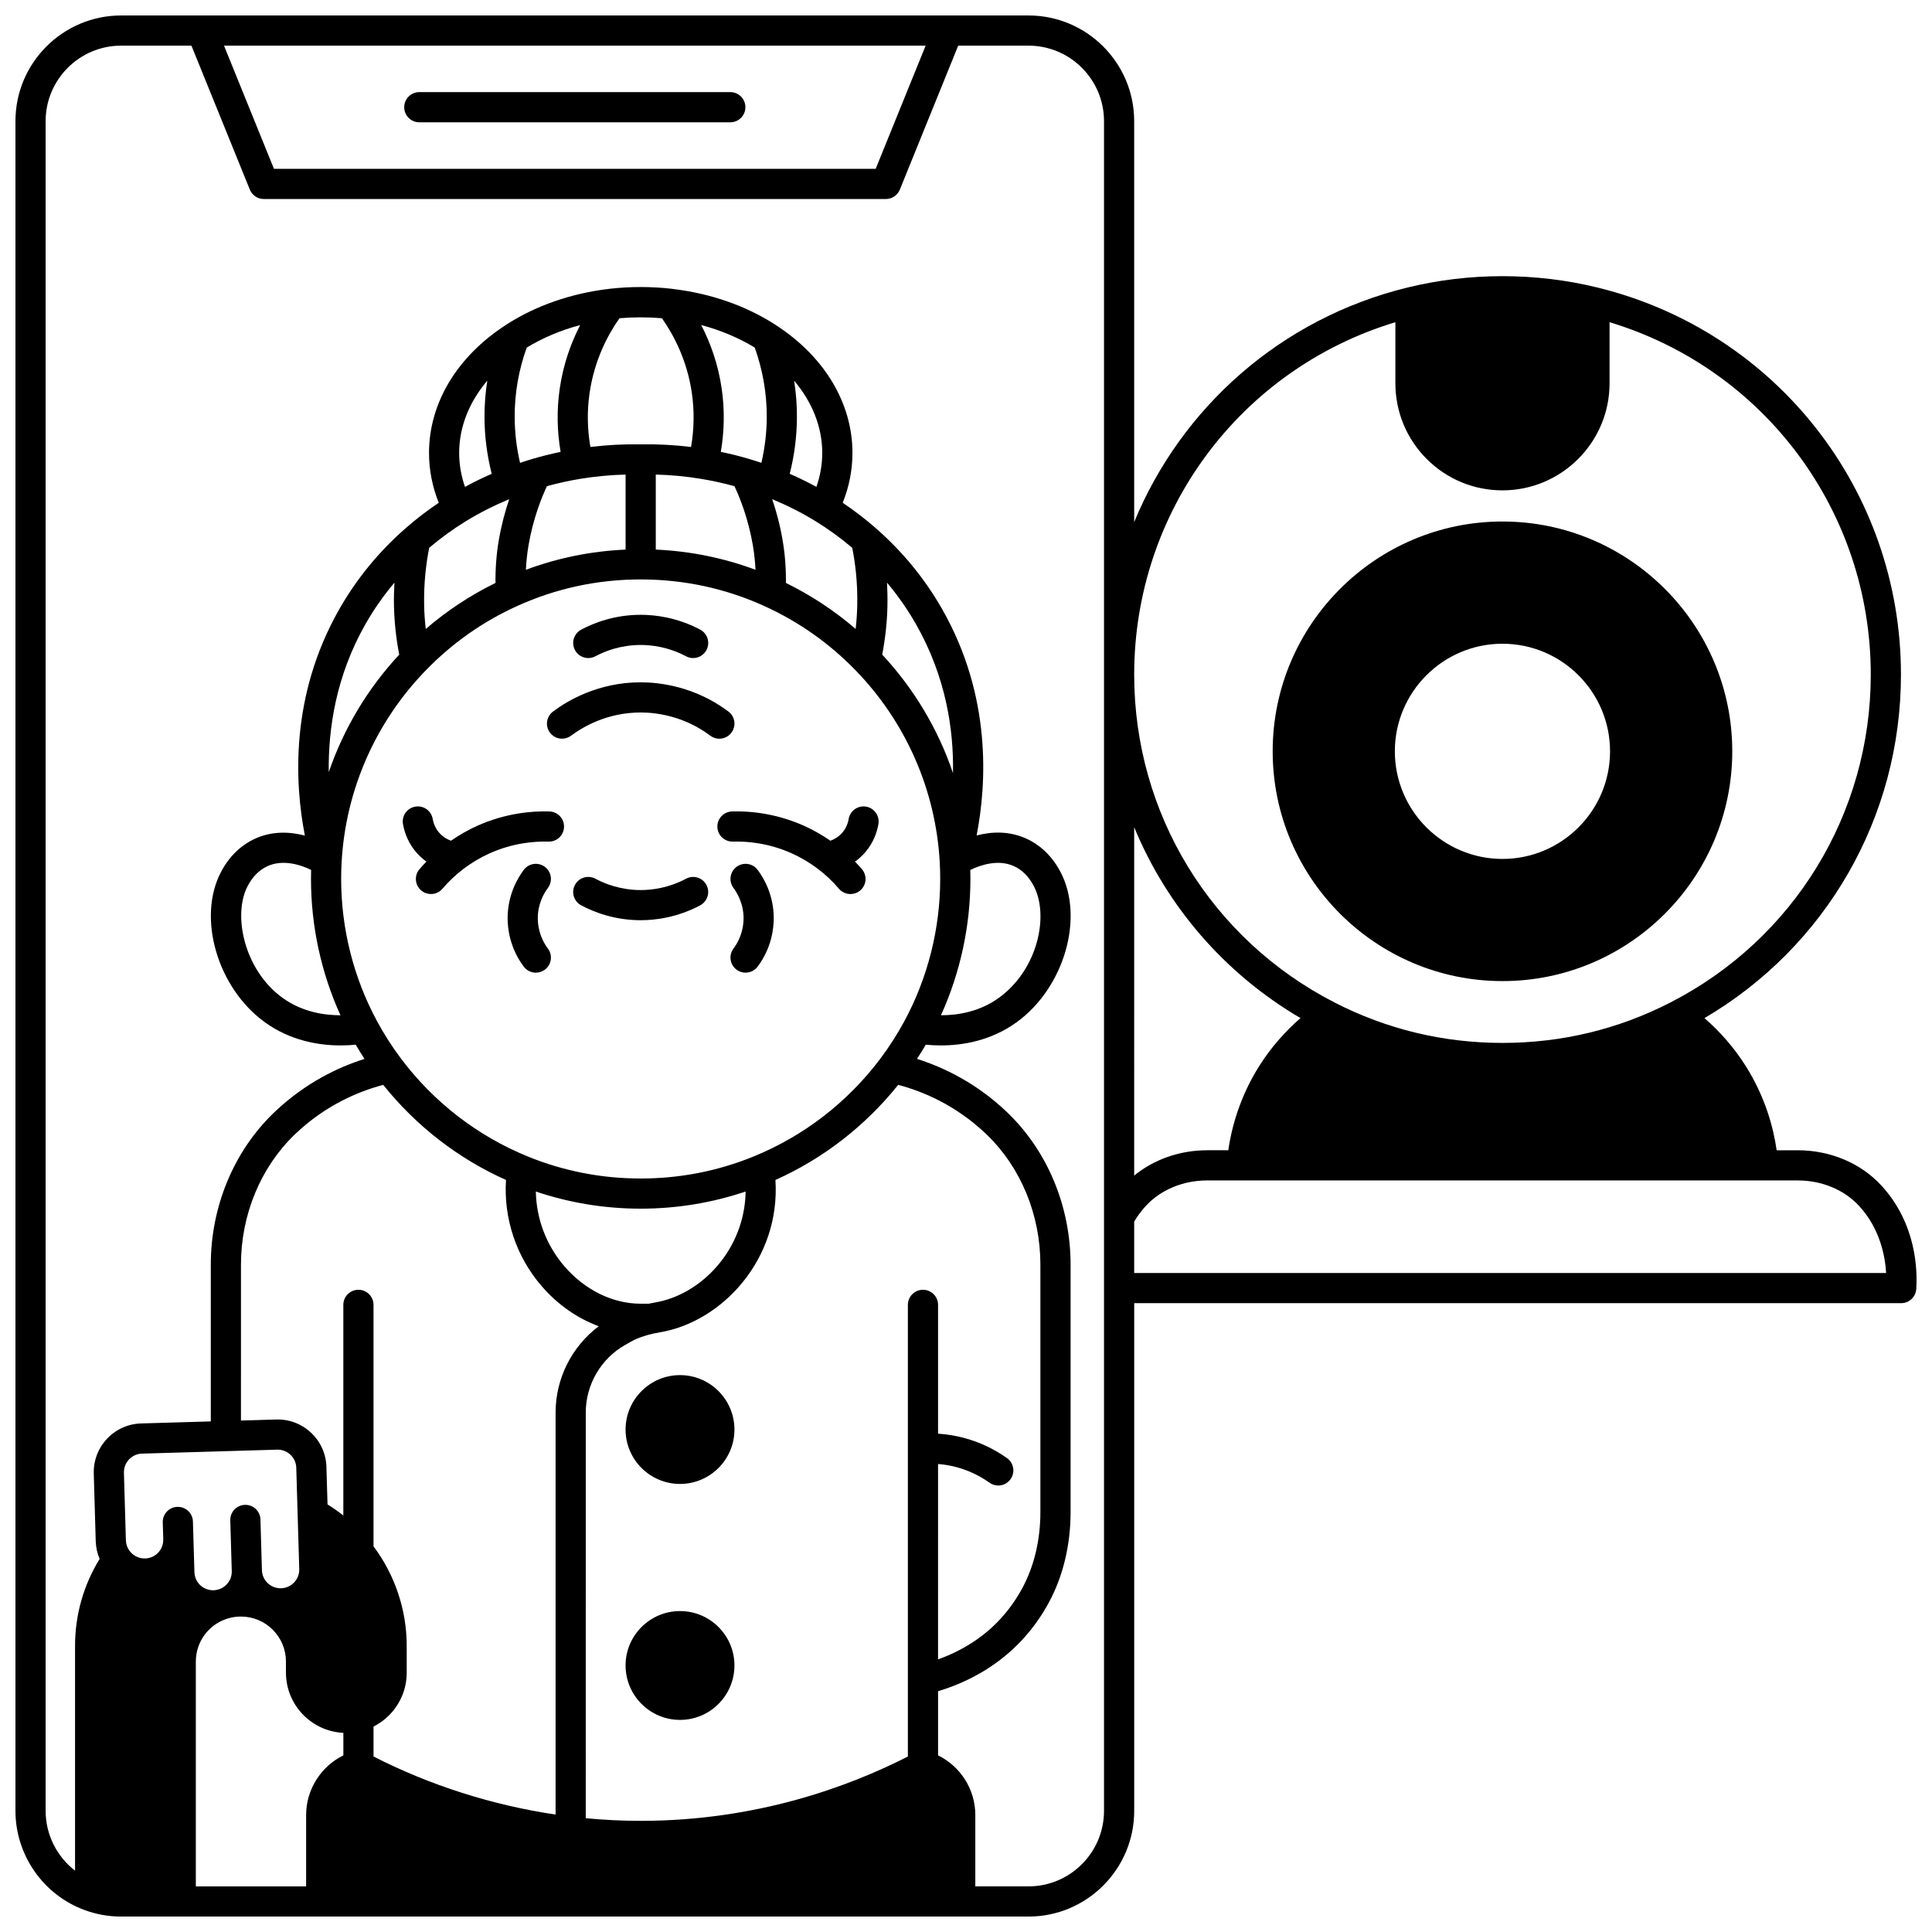 <?xml version="1.0" encoding="UTF-8"?>
<!-- Uploaded to: ICON Repo, www.iconrepo.com, Generator: ICON Repo Mixer Tools -->
<svg width="800px" height="800px" version="1.1" viewBox="144 144 512 512" xmlns="http://www.w3.org/2000/svg">
 <defs>
  <clipPath id="a">
   <path d="m148.09 148.09h503.81v503.81h-503.81z"/>
  </clipPath>
 </defs>
 <path d="m255.12 176.41h82.418c2.207 0 4-1.789 4-4 0-2.207-1.789-4-4-4h-82.418c-2.207 0-4 1.789-4 4 0.004 2.211 1.793 4 4 4z"/>
 <path d="m542.17 404c33.578 0 60.898-27.32 60.898-60.898s-27.32-60.898-60.898-60.898-60.898 27.32-60.898 60.898c0 33.582 27.32 60.898 60.898 60.898zm-28.52-60.895c0-15.719 12.793-28.508 28.52-28.508 15.719 0 28.508 12.789 28.508 28.508 0 15.727-12.789 28.52-28.508 28.52-15.727 0-28.52-12.793-28.52-28.52z"/>
 <g clip-path="url(#a)">
  <path d="m642.66 458.26c-0.016-0.016-0.027-0.031-0.043-0.047-0.043-0.047-0.09-0.098-0.137-0.148-5.453-5.867-13.488-9.234-22.055-9.234h-5.59c-0.895-6.231-3.113-14.336-8.328-22.527-2.945-4.633-6.625-8.867-10.805-12.492 32.266-18.953 52.07-53.285 52.07-91.035 0-48.734-33.004-90.898-80.262-102.54-0.051-0.012-0.102-0.023-0.152-0.035-16.367-4.019-34.008-4.019-50.371 0h-0.004c-0.051 0.012-0.098 0.023-0.148 0.035-33.457 8.238-59.75 31.785-72.266 62.121v-106.25c0.004-15.445-12.562-28.008-28.008-28.008h-21.363-0.027-197.68-0.012-21.375c-15.441 0-28.008 12.562-28.008 28.008v447.79c0 11.738 7.406 22.316 18.414 26.316 3.062 1.125 6.289 1.695 9.598 1.695h240.46c15.445 0 28.008-12.566 28.008-28.008v-134.55h203.26c2.102 0 3.844-1.629 3.988-3.727 0.332-4.856 0.105-17.227-9.164-27.367zm-198.09-95.043c8.637 20.922 23.922 38.758 44.074 50.594-4.18 3.621-7.859 7.856-10.801 12.488-4.328 6.797-7.176 14.52-8.332 22.531h-5.598c-7.238 0-14.098 2.418-19.344 6.711zm69.223-133.83v16.184c0 7.574 2.949 14.699 8.312 20.074 5.367 5.356 12.496 8.305 20.066 8.305 15.648 0 28.379-12.73 28.379-28.379v-16.184c41.008 12.391 69.223 50.078 69.223 93.395 0 36.805-20.359 70.105-53.133 86.906-13.844 7.098-28.805 10.695-44.469 10.695-15.66 0-30.625-3.598-44.469-10.695-32.773-16.801-53.133-50.102-53.133-86.906 0-43.316 28.215-81.004 69.223-93.395zm-124.49-73.289-13.242 32.648-159.46-0.004-13.238-32.645zm-148.47 153.33c2.223-3.906 4.805-7.586 7.695-11.027-0.113 1.945-0.164 4.012-0.121 6.18 0.094 4.363 0.578 8.688 1.391 12.902-8.398 9.031-14.738 19.652-18.676 31.148-0.16-11.402 1.883-25.441 9.711-39.203zm24.848-45.402c0-6.844 2.641-13.461 7.453-19.148-0.492 3.172-0.746 6.383-0.738 9.617 0.008 5.062 0.656 10.113 1.91 15.066-2.41 1.055-4.777 2.215-7.082 3.473-1.02-2.934-1.543-5.953-1.543-9.008zm-69.785 320.32c0-5.262 3.371-9.844 8.395-11.41 1.137-0.355 2.328-0.535 3.543-0.535 3.191 0 6.195 1.242 8.445 3.492 2.258 2.266 3.5 5.269 3.5 8.453v2.918c0 8.559 6.758 15.547 15.215 15.965v5.965c-5.93 2.91-9.867 9.023-9.867 15.789l-0.004 18.934h-29.227zm196.7-52.371c1.738 0.141 3.453 0.426 5.121 0.895 3.074 0.859 5.938 2.227 8.508 4.062 0.703 0.504 1.516 0.746 2.32 0.746 1.246 0 2.477-0.582 3.258-1.676 1.285-1.797 0.867-4.293-0.93-5.578-3.328-2.379-7.031-4.144-11-5.254-2.371-0.664-4.809-1.074-7.277-1.23v-34.137c0-2.207-1.789-4-4-4-2.207 0-4 1.789-4 4v119.69c-15.73 8.031-40.219 17.051-70.812 17.051-4.836 0-9.715-0.242-14.555-0.699l0.004-107.5c0-7.41 4.008-14.281 10.457-17.934l1.398-0.793c1.715-0.965 3.699-1.688 6.07-2.211 0.566-0.125 1.145-0.234 1.695-0.328 16.438-2.715 32.012-19.348 30.645-40.375 12.656-5.668 23.809-14.316 32.531-25.207 6.539 1.727 15.207 5.344 23.184 12.914 0.113 0.113 0.23 0.219 0.359 0.336 8.988 8.707 14.141 21.234 14.141 34.379v65.566c0 7.394-1.648 14.355-4.773 20.141-1.586 2.953-3.535 5.699-5.797 8.168-4.359 4.769-10.027 8.418-16.551 10.754zm-142.28-107.38c-2.348-3.106-4.496-6.457-6.391-9.957-6.223-11.504-9.516-24.539-9.516-37.703 0-1.543 0.043-3.035 0.125-4.457 1.055-19.129 9.027-37.23 22.441-50.969 6.945-7.129 15.035-12.812 24.051-16.895 10.301-4.684 21.324-7.059 32.762-7.059 11.43 0 22.457 2.371 32.762 7.051 9.039 4.106 17.133 9.793 24.062 16.906 13.406 13.73 21.371 31.832 22.43 50.977 0.082 1.41 0.121 2.906 0.121 4.445 0 13.156-3.285 26.195-9.504 37.703-1.871 3.457-4.019 6.809-6.394 9.965-8.676 11.527-20.273 20.473-33.539 25.871 0 0-0.004 0-0.004 0.004-9.496 3.875-19.566 5.84-29.938 5.84-10.355 0-20.422-1.965-29.93-5.844-13.285-5.414-24.883-14.359-33.539-25.879zm33.746-136.07c1.238-7.246 3.551-12.867 4.883-15.684 2.926-0.805 5.941-1.473 8.996-1.973 3.894-0.629 7.867-1 11.848-1.105v19.883c-9.113 0.406-17.965 2.199-26.426 5.356 0.109-2.18 0.34-4.348 0.699-6.477zm45.586-17.645c3.027 0.488 6.039 1.152 8.988 1.961 1.336 2.832 3.656 8.48 4.879 15.684 0.367 2.144 0.594 4.309 0.703 6.473-8.469-3.152-17.32-4.945-26.43-5.352v-19.883c3.996 0.105 7.969 0.48 11.859 1.117zm-43.648 188.89c8.926 3 18.246 4.539 27.789 4.539 9.559 0 18.883-1.539 27.809-4.543-0.234 15.457-11.832 27.398-24.066 29.418-0.543 0.094-1.078 0.203-1.613 0.312h-2.133c-7.383 0-14.727-3.59-20.156-9.848-4.824-5.566-7.492-12.609-7.629-19.879zm115.17-82.84c0-0.809-0.012-1.602-0.031-2.383 2.606-1.262 7.438-2.969 11.695-0.949 2.113 1 3.832 2.746 5.121 5.199 4.141 7.852 1.07 22.188-9.234 29.633-5.156 3.734-10.949 4.629-15.359 4.629 5.117-11.289 7.809-23.66 7.809-36.129zm-4.617-28.055c-3.93-11.598-10.305-22.305-18.758-31.398 0.816-4.269 1.297-8.598 1.383-12.898 0.047-2.164-0.004-4.227-0.113-6.172 2.887 3.441 5.465 7.121 7.688 11.023 7.926 13.922 10.016 27.938 9.801 39.445zm-26.703-59.703c0.738 3.699 1.469 9.02 1.332 15.238-0.043 2.086-0.191 4.18-0.426 6.269-5.613-4.836-11.801-8.914-18.48-12.195 0.047-3.773-0.234-7.562-0.871-11.297-0.703-4.156-1.723-7.836-2.766-10.902 4.012 1.664 7.887 3.617 11.531 5.863 3.387 2.082 6.633 4.449 9.68 7.023zm-9.492-16.141c-2.297-1.254-4.66-2.414-7.074-3.469 1.25-4.934 1.898-9.984 1.91-15.062 0.008-3.238-0.25-6.449-0.742-9.621 4.809 5.684 7.449 12.301 7.449 19.148 0.004 3.066-0.523 6.078-1.543 9.004zm-16.348-36.922c2.121 5.91 3.203 12.082 3.191 18.367-0.012 4.102-0.492 8.184-1.43 12.184-1.047-0.352-2.098-0.695-3.141-1.004-0.008-0.004-0.016-0.004-0.023-0.008-0.012-0.004-0.023-0.008-0.035-0.012-2.473-0.734-5-1.359-7.547-1.887 0.945-5.527 1.039-11.117 0.246-16.672-0.957-6.676-3.07-12.348-5.438-16.934 5.125 1.359 9.91 3.371 14.176 5.965zm-24.586-7.773c3.117 4.438 6.684 11.164 7.934 19.879 0.676 4.738 0.594 9.516-0.219 14.238-4.398-0.535-8.867-0.777-13.344-0.699-4.457-0.074-8.926 0.164-13.336 0.695-0.82-4.734-0.902-9.508-0.223-14.234 1.25-8.715 4.809-15.441 7.926-19.879 3.727-0.32 7.543-0.32 11.262 0zm-27.102 18.746c-0.797 5.539-0.703 11.129 0.246 16.672-2.562 0.535-5.09 1.16-7.543 1.891-1.086 0.32-2.152 0.664-3.203 1.02-0.941-4.012-1.418-8.094-1.426-12.184-0.02-6.273 1.062-12.441 3.188-18.367 4.262-2.59 9.047-4.602 14.168-5.965-2.363 4.586-4.473 10.258-5.43 16.934zm-24.902 35.066c3.66-2.246 7.535-4.199 11.531-5.859-1.039 3.059-2.059 6.731-2.769 10.895-0.633 3.703-0.91 7.496-0.871 11.305-6.672 3.269-12.859 7.348-18.48 12.195-0.234-2.078-0.387-4.172-0.43-6.273-0.125-6.227 0.605-11.543 1.344-15.242 3.031-2.566 6.273-4.934 9.676-7.019zm-33.191 130.91c-4.414 0-10.211-0.898-15.367-4.629-10.133-7.324-13.277-21.941-9.219-29.637 1.285-2.445 3.004-4.191 5.117-5.191 4.289-2.031 9.102-0.324 11.688 0.938-0.02 0.785-0.031 1.582-0.031 2.394 0 12.473 2.691 24.844 7.812 36.125zm11.328 18.441c8.703 10.883 19.859 19.531 32.535 25.203-0.648 10.25 2.727 20.379 9.504 28.191 4.242 4.891 9.457 8.5 15.082 10.574-7.129 5.356-11.438 13.824-11.438 22.871v106.54c-16.719-2.473-33.27-7.738-48.25-15.387v-7.934c1.512-0.762 2.906-1.766 4.106-2.977 3.023-3.023 4.688-7.043 4.688-11.312v-7.098c0-9.5-3.117-18.805-8.797-26.367v-64c0-2.207-1.789-4-4-4-2.207 0-4 1.789-4 4v55.816c-1.336-1.051-2.731-2.035-4.188-2.934l-0.293-9.941c-0.098-3.457-1.539-6.668-4.055-9.039-2.516-2.371-5.805-3.629-9.25-3.519h-0.012l-9.332 0.273 0.004-41.332c0-13.168 5.172-25.711 14.23-34.457 0.074-0.074 0.277-0.266 0.312-0.297 0.047-0.039 0.09-0.078 0.133-0.121 7.918-7.449 16.523-11.027 23.02-12.75zm-28.133 96.676h0.004c1.336-0.039 2.578 0.438 3.539 1.344 0.961 0.906 1.512 2.129 1.547 3.453l0.789 26.844c0.039 1.32-0.438 2.578-1.344 3.539-0.895 0.949-2.102 1.496-3.398 1.547h-0.211c-2.688 0-4.856-2.109-4.938-4.793l-0.391-13.426c-0.062-2.207-1.902-3.949-4.113-3.879-2.207 0.062-3.945 1.906-3.879 4.113l0.391 13.434c0.07 2.219-1.367 4.219-3.527 4.875-0.379 0.117-0.797 0.188-1.238 0.211l-0.18-0.004c-2.699 0-4.871-2.109-4.949-4.809l-0.398-13.41c-0.062-2.207-1.898-3.934-4.113-3.879-2.207 0.062-3.945 1.906-3.879 4.113l0.133 4.445c0 0.008-0.004 0.02-0.004 0.027 0.039 1.324-0.438 2.582-1.344 3.543-0.895 0.949-2.102 1.496-3.402 1.543h-0.215c-1.578 0-3.066-0.758-4-2.051-0.582-0.797-0.91-1.754-0.941-2.746l-0.52-17.898c-0.039-1.32 0.438-2.578 1.344-3.539s2.129-1.512 3.453-1.547zm219.15 95.723c0 11.035-8.977 20.012-20.012 20.012h-14.094v-18.934c0-6.766-3.934-12.879-9.867-15.785v-17c8.887-2.676 16.605-7.402 22.453-13.793 2.707-2.957 5.043-6.25 6.938-9.777 3.746-6.938 5.727-15.215 5.727-23.93v-65.566c0-15.32-6.059-29.965-16.625-40.172-0.031-0.031-0.074-0.07-0.105-0.102-0.055-0.051-0.105-0.094-0.152-0.145-0.023-0.023-0.047-0.047-0.07-0.07-8.031-7.637-16.672-11.773-23.75-14.023 0.809-1.234 1.582-2.488 2.324-3.758 1.176 0.113 2.519 0.195 3.996 0.195 5.672 0 13.234-1.188 20.078-6.144 12.59-9.09 18.02-27.711 11.625-39.836-2.625-5.004-6.223-7.492-8.777-8.703-4.769-2.258-9.574-1.973-13.449-0.957 2.684-13.777 3.996-36.93-9.109-59.941-4.566-8.016-10.441-15.203-17.465-21.371-0.043-0.035-0.082-0.074-0.121-0.113-2.777-2.426-5.727-4.688-8.793-6.746 1.707-4.254 2.582-8.684 2.582-13.219 0-13.184-7.406-25.523-20.316-33.883-0.008-0.004-0.016-0.008-0.02-0.016-0.035-0.023-0.07-0.047-0.105-0.07-7.797-5.035-17.207-8.309-27.215-9.48-0.051-0.008-0.102-0.023-0.152-0.027l-0.047-0.012c-5.406-0.617-11.07-0.621-16.496 0-0.023 0.004-0.047 0.008-0.07 0.012-0.008 0-0.016 0.004-0.023 0.004-10.055 1.172-19.5 4.457-27.312 9.504-0.035 0.023-0.07 0.051-0.105 0.074-0.008 0.008-0.02 0.012-0.027 0.02-12.914 8.367-20.324 20.703-20.324 33.879 0 4.512 0.871 8.949 2.578 13.219-3.074 2.062-6.019 4.32-8.777 6.742-7.082 6.188-13.004 13.414-17.598 21.484-13.109 23.035-11.789 46.199-9.102 59.969-3.875-1.012-8.695-1.316-13.445 0.93-2.555 1.207-6.152 3.699-8.773 8.695-6.398 12.129-0.969 30.746 11.609 39.84 6.852 4.957 14.422 6.144 20.098 6.144 1.473 0 2.812-0.078 3.984-0.195 0.746 1.277 1.52 2.531 2.324 3.766-7.016 2.234-15.57 6.316-23.527 13.805-0.184 0.172-0.484 0.449-0.559 0.523-10.578 10.215-16.641 24.855-16.641 40.18v41.562l-18.457 0.539c-3.457 0.098-6.668 1.539-9.039 4.055-2.375 2.519-3.625 5.812-3.519 9.266l0.52 17.906c0.055 1.629 0.406 3.215 1.031 4.68-4.262 6.918-6.512 14.848-6.512 23.031v59.582c-4.816-3.723-7.797-9.551-7.797-15.848v-447.79c0-11.035 8.977-20.012 20.012-20.012h18.629l15.473 38.148c0.613 1.508 2.078 2.496 3.707 2.496h164.85c1.629 0 3.094-0.988 3.707-2.496l15.465-38.148h18.629c11.035 0 20.012 8.977 20.012 20.012zm7.996-142.54v-13.645c0.887-1.453 1.895-2.816 3.023-4.055 0.023-0.027 0.047-0.051 0.066-0.074 0.016-0.016 0.027-0.031 0.043-0.047 3.945-4.262 9.855-6.707 16.207-6.707h156.51c6.359 0 12.273 2.445 16.219 6.707 0.012 0.016 0.027 0.027 0.039 0.043 0.02 0.023 0.047 0.051 0.07 0.078 5.438 5.949 6.824 13.129 7.094 17.695z"/>
 </g>
 <path d="m324.21 508.42c-7.953 0-14.426 6.469-14.426 14.426 0 7.949 6.469 14.414 14.426 14.414 7.953 0 14.426-6.465 14.426-14.414 0-7.957-6.473-14.426-14.426-14.426z"/>
 <path d="m324.21 570.95c-7.953 0-14.426 6.465-14.426 14.414 0 7.953 6.469 14.426 14.426 14.426 7.953 0 14.426-6.469 14.426-14.426 0-7.949-6.473-14.414-14.426-14.414z"/>
 <path d="m301.78 317.92c2.559-1.367 6.719-2.996 12.012-2.996 2.914 0 7.367 0.52 12.012 2.996 0.602 0.32 1.242 0.473 1.879 0.473 1.43 0 2.812-0.77 3.531-2.117 1.039-1.949 0.301-4.371-1.645-5.41-6.106-3.254-11.949-3.938-15.777-3.938-6.945 0-12.414 2.144-15.777 3.941-1.945 1.039-2.684 3.461-1.641 5.41 1.035 1.945 3.461 2.68 5.406 1.641z"/>
 <path d="m292.95 339.76c0.832 0 1.676-0.262 2.394-0.797 3.066-2.297 9.539-6.148 18.445-6.148 3.828 0 11.316 0.797 18.453 6.148 1.766 1.324 4.273 0.965 5.598-0.801 1.324-1.766 0.965-4.273-0.801-5.598-8.992-6.742-18.43-7.746-23.25-7.746-11.223 0-19.379 4.852-23.238 7.746-1.766 1.324-2.125 3.832-0.801 5.598 0.785 1.047 1.984 1.598 3.199 1.598z"/>
 <path d="m325.8 376.87c-4.644 2.484-9.094 3.004-12.008 3.004-5.273 0-9.441-1.637-12.012-3.008-1.945-1.039-4.371-0.305-5.41 1.641-1.039 1.949-0.305 4.371 1.641 5.41 3.375 1.801 8.848 3.949 15.777 3.949 3.832 0 9.676-0.688 15.781-3.953 1.945-1.043 2.68-3.465 1.641-5.41-1.039-1.941-3.461-2.676-5.41-1.633z"/>
 <path d="m339.18 373.73c-1.766 1.328-2.117 3.836-0.789 5.602 0.801 1.066 2.664 3.977 2.664 8.012 0 1.668-0.348 4.93-2.672 8.027-1.324 1.766-0.965 4.273 0.801 5.598 0.719 0.539 1.559 0.797 2.394 0.797 1.215 0 2.418-0.555 3.203-1.602 3.715-4.957 4.269-10.16 4.269-12.824 0-6.215-2.676-10.699-4.273-12.82-1.324-1.766-3.832-2.117-5.598-0.789z"/>
 <path d="m334.11 363.15c0.062 2.207 1.895 3.926 4.113 3.883 3.723-0.113 9.445 0.348 15.613 3.117 2.465 1.109 4.812 2.512 6.977 4.152 2.019 1.539 3.875 3.297 5.523 5.227 0.789 0.926 1.914 1.402 3.043 1.402 0.918 0 1.844-0.316 2.598-0.957 1.68-1.434 1.875-3.957 0.441-5.637-0.586-0.688-1.203-1.352-1.836-2.004 0.934-0.664 1.859-1.477 2.723-2.484 2.305-2.691 3.168-5.559 3.488-7.488 0.359-2.18-1.117-4.238-3.293-4.598-2.18-0.355-4.238 1.117-4.598 3.293-0.125 0.758-0.508 2.231-1.672 3.59-1 1.168-2.195 1.805-3.164 2.156-2.195-1.52-4.519-2.848-6.945-3.941-5.981-2.684-12.59-4.008-19.125-3.816-2.211 0.055-3.949 1.898-3.887 4.106z"/>
 <path d="m286.52 387.34c0-3.875 1.676-6.684 2.676-8.012 1.328-1.766 0.973-4.269-0.793-5.598s-4.269-0.973-5.598 0.793c-1.598 2.125-4.281 6.617-4.281 12.82 0 2.656 0.555 7.859 4.277 12.824 0.785 1.047 1.984 1.602 3.203 1.602 0.836 0 1.676-0.262 2.394-0.797 1.766-1.324 2.125-3.832 0.801-5.598-2.332-3.117-2.68-6.371-2.68-8.035z"/>
 <path d="m261.25 379.53c1.648-1.93 3.504-3.688 5.516-5.223 2.18-1.656 4.527-3.055 6.977-4.156 6.168-2.769 11.906-3.227 15.617-3.117 2.242 0.051 4.047-1.676 4.113-3.883 0.062-2.207-1.676-4.047-3.883-4.113-4.562-0.129-11.578 0.426-19.129 3.82-2.414 1.086-4.738 2.414-6.945 3.941-0.965-0.348-2.156-0.984-3.16-2.156-1.094-1.277-1.52-2.676-1.688-3.625-0.379-2.176-2.449-3.633-4.625-3.25-2.176 0.379-3.633 2.449-3.25 4.625 0.484 2.773 1.691 5.352 3.492 7.453 0.863 1.008 1.789 1.82 2.723 2.484-0.629 0.652-1.246 1.316-1.836 2.004-1.434 1.68-1.238 4.203 0.441 5.637 0.754 0.645 1.676 0.957 2.598 0.957 1.129 0 2.25-0.477 3.039-1.398z"/>
</svg>